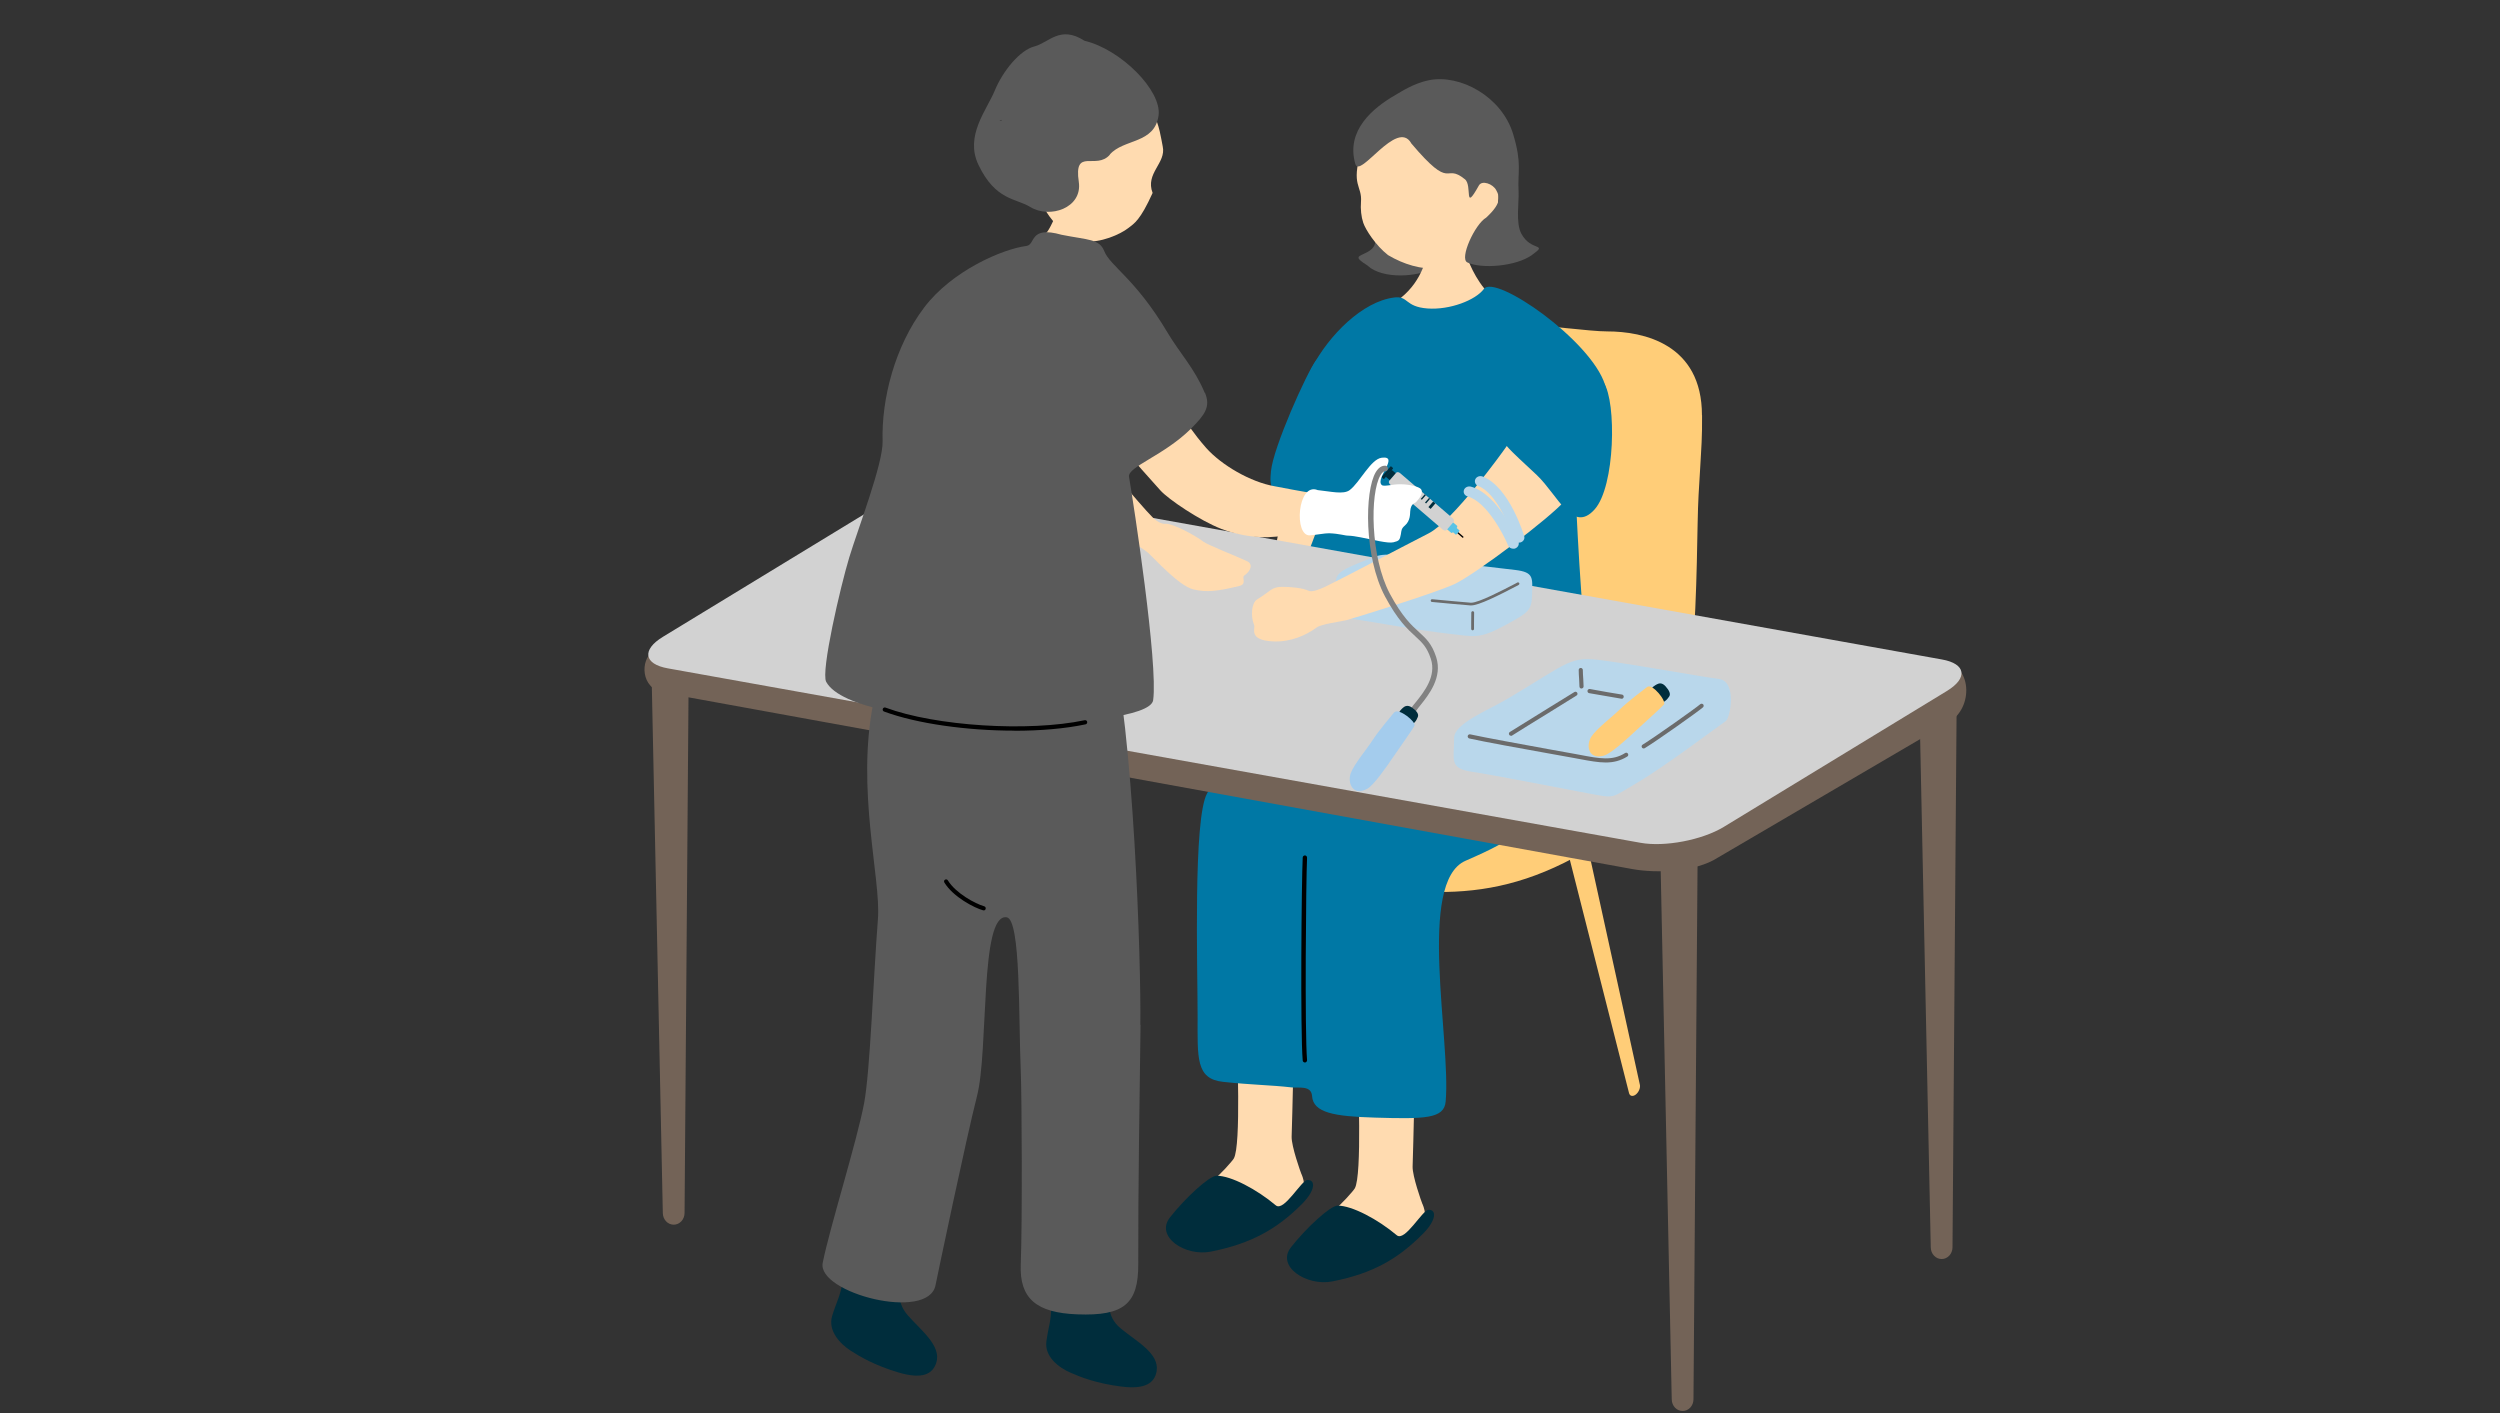 <?xml version="1.0" encoding="UTF-8"?>
<svg id="b" data-name="レイヤー 2" xmlns="http://www.w3.org/2000/svg" width="230" height="130" xmlns:xlink="http://www.w3.org/1999/xlink" viewBox="0 0 230 130">
  <rect x="0" y="0" width="230" height="130" fill="#333333" stroke="none"/>
  <defs>
    <clipPath id="d">
      <rect width="230" height="130" style="fill: none;"/>
    </clipPath>
  </defs>
  <g id="c" data-name="背景">
    <g style="clip-path: url(#d);">
      <g>
        <path d="M119.72,64.54c.12-.67-.04-5.7-.07-6.74-.01-.48,1.7-4.64,2.27-6.95.74-3,3.34-9.83,1.74-10.3-2.52-.74-3.93-2.01-4.45.48-.36,1.75-.58,3.92-1.28,6.54-.62,2.34-1.31,8.09-1.71,8.67-.45.64-3.63,3.93-3.32,4.4.31.47,1.22.02,1.31.45.09.44.52,3.28.64,4.1.12.82.59.45.98.53.39.08,1.07-.52,1.56-.56.5-.04.87.49,1.37.56.5.07.85-.51.96-1.18Z" style="fill: #ffdbb0;"/>
        <path d="M116.93,43.35c-.13,1.36-.15,2.24,2.49,2.7,4.22.74,7.34-.18,7.43-2.91.1-3.03.94-6.25-.87-9.64-.99-1.86-3.6-2.07-4.92-.32-.85,1.12-3.93,8-4.13,10.17Z" style="fill: #0078a5;"/>
        <path d="M125.83,24.45c1.39,1.27,4.69,1.04,6.07.19,2.94-1.8-3.06-3.54-3.68-4.85-.45-.96-1.2-.49-1.96,1.09-.23.49.98,1.53-.46,2.31-.82.44-1.34.39.03,1.25Z" style="fill: #5a5a5a;"/>
        <g>
          <path d="M130.87,110.79c-.1-.24-.93-2.58-.91-3.46.06-2.36.27-8.02.05-9,0,0-5.1-2.04-5.09-.62.01,1.42.41,10.42-.28,11.62-.15.26-1.3,1.54-1.8,1.89-.79.55-3.4,4.16-2.54,4.65,1.41.8,5.7.42,8.95-1.61,1.51-.95,2.26-2,1.62-3.49Z" style="fill: #ffdbb0;"/>
          <path d="M131.43,111.3c-.57.01-2.18,2.98-2.93,2.34-1.72-1.45-4.13-2.74-5.45-2.72-.67,0-2.91,2.08-4.28,3.83-1.39,1.76,1.44,3.61,3.81,3.14,3.8-.75,6.06-2.11,8.3-4.35,1.33-1.33,1.26-2.26.56-2.24Z" style="fill: #002d3c;"/>
        </g>
        <g>
          <path d="M119.74,108.04c-.1-.24-.93-2.58-.91-3.46.06-2.36.27-8.02.05-9,0,0-5.1-2.04-5.09-.62.01,1.42.41,10.42-.28,11.62-.15.26-1.3,1.54-1.8,1.89-.79.55-3.4,4.16-2.54,4.65,1.41.8,5.7.42,8.95-1.61,1.51-.95,2.26-2,1.62-3.49Z" style="fill: #ffdbb0;"/>
          <path d="M120.3,108.55c-.57.01-2.18,2.98-2.93,2.34-1.72-1.45-4.13-2.74-5.45-2.72-.67,0-2.91,2.08-4.28,3.83-1.39,1.76,1.38,3.62,3.75,3.15,3.8-.75,6.12-2.12,8.36-4.35,1.33-1.33,1.26-2.26.56-2.24Z" style="fill: #002d3c;"/>
        </g>
        <path d="M150.87,99.8c.06.29-.11.69-.38.9h0c-.27.21-.55.15-.62-.14l-6.08-23.96c-.22-.85,0-1.86.48-2.22h0c.49-.37,1.04.06,1.23.93l5.37,24.5Z" style="fill: #ffcd78;"/>
        <path d="M156.58,38.21c0-6.58-5.39-7.72-8.72-7.72s-14.9-2.28-19.33,1.01c-4.44,3.29-1.74,8.73-1.11,13.54.63,4.81,1.85,6.56,1.27,10.5-.63,4.3-16.8,14.84-14.74,19.14.71,1.48-2.28,4.87,9.75,6.58,9.76,1.39,16.77,1.98,27.81-6.87,5.1-4.09,4.44-23.41,4.76-28.85.32-5.44.32-5.06.32-7.34Z" style="fill: #ffcd78;"/>
        <path d="M119.88,62.58c-2.8,4.69-6.21,5.81-8.82,10.4-1.3,2.29-.88,15.94-.88,20.48,0,3.86-.18,5.8,2.34,6.07,2.71.29,4.39.29,6.29.51.66.08,1.83-.22,1.9.8.11,1.54,2.05,1.87,5.78,1.98,4.61.14,6.37.1,6.51-1.47.51-5.63-2.66-20.2,1.83-22.16,4.55-1.98,6.87-3.3,9.01-8.72,1.63-4.13.53-7.47-2.07-11.4-1.39-1.98-13.13-3.56-18.57-2.72-4.2.65-3.04,5.35-3.32,6.22Z" style="fill: #0078a5;"/>
        <path d="M131.9,20.7c.18,0,2.5.17,2.72.15.09.37-.05,1.57.4,2.93.16.48,1.03,2.65,2.58,3.77,2.58,1.86-11.9,2.41-8.73-.14,2.06-1.66,2.4-3.85,2.6-4.75.15-.66.43-1.71.43-1.96Z" style="fill: #ffdbb0;"/>
        <path d="M122.81,42.08c.29,3.22-4.35,12.89-4.87,15.18-.88,3.84-1.57,4.53.07,5.63,3.23,2.15,8.5,2.62,11.63,2.71,1.1.03,10.56,2.05,11.7,2.05,4.21-.01,5.25-2.43,4.46-9.43-.44-3.88-.98-14.53-.9-15.5.38-4.44,3.89-3.77,2.76-7.33-1.3-4.1-10.11-10.2-11.14-8.81-.77,1.04-3.14,1.95-5.19,1.8-2.12-.16-1.73-1.18-3.07-1.01-2.91.37-5.98,3.44-7.57,6.46-2.11,4,2.05,7.47,2.12,8.26Z" style="fill: #0078a5;"/>
        <g>
          <path d="M153.8,128.75c.01.59.46,1.07,1.01,1.06h0c.54,0,.99-.48.99-1.08l.38-49.85c.01-1.77-.76-3.24-1.73-3.23h0c-.97,0-1.72,1.48-1.69,3.25l1.04,49.84Z" style="fill: #736357;"/>
          <path d="M177.63,114.77c.01.59.46,1.07,1.01,1.06h0c.54,0,.99-.48.99-1.08l.38-49.85c.01-1.77-.76-3.24-1.73-3.23h0c-.97,0-1.72,1.48-1.69,3.25l1.04,49.84Z" style="fill: #736357;"/>
          <path d="M60.98,111.61c.01.59.46,1.07,1.01,1.06h0c.54,0,.99-.48.99-1.08l.38-49.85c.01-1.77-.76-3.24-1.73-3.23h0c-.97,0-1.72,1.48-1.69,3.25l1.04,49.84Z" style="fill: #736357;"/>
          <g>
            <path d="M60,60.01c-1.03.66-1.15,3.33,1.12,3.74l89.03,16.2c2.27.42,5.86.26,7.86-1.03l21.25-12.45c2.33-1.31,2.28-5.45-.83-5.77l-88.99-15.42c-2.27-.42-5.77.29-7.78,1.58l-21.66,13.15Z" style="fill: #736357;"/>
            <path d="M61,58.58c-1.98,1.2-1.77,2.52.45,2.91l89.49,16.05c2.23.4,5.66-.26,7.64-1.46l20.52-12.5c1.98-1.2,1.77-2.52-.45-2.91l-89.49-16.05c-2.23-.4-5.66.26-7.64,1.46l-20.52,12.5Z" style="fill: #d2d2d2;"/>
          </g>
        </g>
        <path d="M100.52,19.43c-.19-.04-2.78-.36-3.02-.43-.18.39-.79,1.83-1.13,2.29-.34.45-2.67,2.98-2.96,3.18,2.34,2.97,6.34,3.43,8.66,1.62-.46-.35-1.48-3.37-1.5-4.41-.02-.76-.1-1.97-.05-2.25Z" style="fill: #ffdbb0;"/>
        <g>
          <path d="M95.24,15.03c.25-3.79,2.03-8.15,6.59-7.57s4.87,4.76,5.14,6.01c.34,1.54-1.63,2.46-.93,4.28-1.14,2.52-1.68,2.8-2.22,3.22-.78.61-2.58,1.39-4.07,1.24-1.19-.12-2.53-1.36-3.2-2.3-.63-.88-.96-1.69-1.19-2.47-.24-.15-.53-.25-.81-.82-.13-.26-.23-1.08-.08-1.41.19-.42.67-.33.77-.2Z" style="fill: #ffdbb0;"/>
          <path d="M102.1,14.22c1.27-1.47,4.14-.96,4.49-3.61.3-2.26-3.46-6.07-6.82-6.86-2.24-1.45-3.26.17-4.6.52-1.34.34-2.91,2.26-3.65,4.06-.74,1.8-2.78,4.17-1.5,6.84,1.57,3.29,3.45,3.06,4.76,3.87,1.79,1.11,4.82.1,4.47-2.3-.48-3.23,1.59-1.05,2.86-2.51ZM92.13,11.11l-.19-.05c.07,0,.14-.02.21-.03l-.02.08Z" style="fill: #5a5a5a;"/>
        </g>
        <path d="M120.05,97.75c-.1,0-.19-.08-.2-.18-.23-2.62-.11-16.56,0-18.68,0-.11.11-.2.21-.19.11,0,.19.1.19.21-.1,2.06-.22,16.11,0,18.62,0,.11-.07.21-.18.22,0,0-.01,0-.02,0Z"/>
        <path d="M137.09,21.28c-1.18,2.22-3.09,3.37-4.74,3.44-1.64.07-3.2-.39-4.65-1.25-1.16-.91-2.07-2.35-2.28-2.97-.19-.57-.26-1.26-.21-1.92.12-1.54-.95-1.47.01-4.62.29-.96,2.15-5.37,6.57-5.8,3.88-.38,7.77,8.49,5.3,13.13Z" style="fill: #ffdbb0;"/>
        <path d="M129.83,13.17c-1.31-2.27-4.73,3.33-5.14,1.91-.89-3.06,1.61-5.15,3.69-6.34.48-.28,1.69-1.08,3.08-1.36,2.88-.58,6.71,1.51,7.75,4.96.83,2.75.4,3.4.5,5.29.05.97-.28,2.87.25,3.86.89,1.69,2.54.84.98,1.97-1.47,1.06-4.68,1.3-5.95.68-.74-.36.7-3.52,1.74-4.12,1.5-1.39,1.22-1.96.92-2.53-.3-.57-1.3-.94-1.59-.43-1.44,2.58-.57,0-1.29-.57-1.95-1.58-1.1,1.24-4.95-3.32Z" style="fill: #5a5a5a;"/>
        <path d="M78.03,113.38c.04-.73,3.21.45,4.47.72.82.18,1.02.52.69,2.37-.33,1.85-.9,3.12.31,4.52,1.21,1.39,3.16,2.83,2.63,4.41-.34,1.01-1.26,1.52-3.46.87-2.21-.65-3.57-1.47-4.4-2-.97-.62-2.13-1.84-1.71-3.21.42-1.37.71-1.7.94-3.04.23-1.33.51-4.24.53-4.64Z" style="fill: #002d3c;"/>
        <path d="M96.49,115.58c-.08-.73,3.25-.07,4.53,0,.83.04,1.09.35,1.06,2.23-.03,1.88-.39,3.23,1.03,4.41,1.42,1.18,3.57,2.28,3.3,3.93-.18,1.05-1,1.71-3.28,1.41-2.28-.29-3.76-.88-4.66-1.28-1.06-.46-2.4-1.47-2.2-2.89.2-1.42.43-1.8.44-3.15.02-1.35-.17-4.26-.22-4.66Z" style="fill: #002d3c;"/>
        <path d="M104.91,94.29c.08-5.64-.6-27.24-2.75-35.58-.79-2.98-10.3-2.15-18-1.27-1.37.05-2.97,2.97-3.81,7.2-1.6,8.02.71,16.18.42,19.91-.43,5.54-.71,13.93-1.27,16.94-.66,3.51-3.18,11.51-3.81,14.69-.55,2.77,9.74,5.44,10.38,2.05.11-.57,2.84-13.59,3.81-17.37,1.1-4.26.23-16.87,2.74-16.47,1.31.21,1.08,9.27,1.29,14.14.1,2.34.15,13.98,0,17.79-.13,3.15,1.45,4.46,5.2,4.6,4.32.17,5.62-1,5.61-4.6-.02-6.66.13-15.81.21-22.03Z" style="fill: #5a5a5a;"/>
        <path d="M122.89,53.5c-.25,2.01-.42,3.14,1.69,3.46,2.12.32,5.9,1.03,8.68,1.34,2.51.28,2.82.53,5.4-.88,1.94-1.06,2.26-1.27,2.29-2.72.04-1.54.18-2.05-1.52-2.26-1.69-.21-5.37-.6-9.28-1.16-3.13-.45-3.14-.28-4.73.35-1.81.73-2.44,1.02-2.54,1.87Z" style="fill: #b9d7eb;"/>
        <path d="M143.2,39.47c-1.14-.97-2.81-.99-4.61,1.61-.39.57-4.92,6.85-7.16,7.99-2.93,1.5-7.87,4.12-9.53,4.92-.4.19-1.18.51-1.48.37-.65-.29-1.66-.37-2.49-.37-.95,0-1.06.42-2.28,1.16-.48.29-.64,1.48-.26,2.38.11.27-.58,1.38,1.75,1.48,1.56.07,2.97-.53,3.99-1.28.43-.32,2.19-.54,2.72-.67.44-.11,8.11-2.46,9.97-3.33,1.92-.9,8.8-6.09,10.18-7.7,2.19-2.56.73-5.27-.8-6.58Z" style="fill: #ffdbb0;"/>
        <path d="M142.5,32.07c-1.59.95-3.39,5.51-4.35,7.1-.7,1.17.86,2.27,3.24,4.54,1.94,1.85,3.29,5.41,5.31,3.16,1.91-2.12,2.02-9.89.85-11.65-1.17-1.76-3.43-4.13-5.05-3.16Z" style="fill: #0078a5;"/>
        <path d="M139.73,49.94c-.23,0-.44-.14-.5-.36-.22-.8-1.48-4.19-3.23-4.87-.26-.1-.38-.38-.27-.62.11-.24.41-.35.67-.25,2.49.96,3.82,5.46,3.83,5.5.07.25-.1.51-.37.57-.04,0-.08.01-.12.01Z" style="fill: #b9d7eb;"/>
        <path d="M139.27,50.48c-.23.02-.45-.1-.53-.3-.3-.78-1.91-4.01-3.72-4.51-.27-.07-.42-.33-.34-.58.08-.25.37-.39.64-.32,2.58.7,4.36,5.03,4.38,5.08.09.24-.04.51-.31.61-.04.01-.08.02-.12.03Z" style="fill: #b9d7eb;"/>
        <path d="M90.75,26.39c1.39-.55,2.98-.02,3.83,3.03.19.66,2.41,8.08,4.15,9.89,2.28,2.38,6.05,7.03,7.35,8.33.31.31.78.58,1.11.55.71-.07,2.86,1.13,3.51,1.64.37.29,3.12,1.37,4.05,1.81.51.24.38.86-.29,1.32-.24.16.28.78-.44.95-1.88.45-2.96.63-4.25.31-1.3-.32-3.56-2.83-4.13-3.35-.4-.36-1.89-1.23-2.35-1.52-.38-.24-6.87-4.97-8.33-6.41-1.52-1.48-6.33-8.63-7.11-10.6-1.24-3.14,1.03-5.22,2.91-5.96Z" style="fill: #ffdbb0;"/>
        <g>
          <path d="M133.64,48.68s-.03-.04-.03-.05l.06-.07s.03,0,.05.02l.9.78s.03.04.03.05l-.06.07s-.03,0-.05-.02l-.9-.78Z"/>
          <path d="M133.02,48.4s-.02-.06.01-.09l.24-.28s.07-.04.09-.02l.9.78s.02.06-.01.09l-.24.28s-.07.04-.09.02l-.9-.78Z" style="fill: #5ac3e6;"/>
          <path d="M127.5,43.87s.01-.06.06-.11l.39-.45c.04-.05.09-.08.1-.07l.53.45s-.01.06-.06.11l-.39.45c-.04.05-.09.08-.1.07l-.53-.45Z" style="fill: #002d3c;"/>
          <path d="M127.35,44.05s-.05.03-.07.01l-.16-.14s-.02-.05,0-.07l.8-.93s.05-.03.07-.01l.16.14s.02.05,0,.07l-.8.93Z" style="fill: #002d3c;"/>
          <path d="M132.06,47.78s-.03-.1.02-.15l.39-.45c.04-.05.11-.07.14-.04l1.45,1.24s.03.1-.02.15l-.39.45c-.04.05-.11.07-.14.04l-1.45-1.24Z" style="fill: #5ac3e6;"/>
          <g>
            <path d="M127.89,44.57c-.12-.1-.15-.25-.08-.34l.64-.74c.07-.08.23-.07.35.03l4.85,4.16c.12.1.15.25.08.34l-.64.74c-.07.08-.23.07-.35-.03l-4.85-4.16Z" style="fill: #d2d2d2;"/>
            <polygon points="131.41 46.65 131.85 46.14 132.06 46.31 131.62 46.82 131.41 46.65" style="fill: #002d3c;"/>
            <polygon points="131.1 46.23 131.47 45.81 131.57 45.89 131.2 46.32 131.1 46.23" style="fill: #002d3c;"/>
            <polygon points="130.71 45.9 131.08 45.47 131.18 45.56 130.81 45.98 130.71 45.9" style="fill: #002d3c;"/>
          </g>
        </g>
        <path d="M121.3,45.44c-1.61-.21-3.35-.59-4.01-.7-2.24-.38-4.93-1.96-6.33-3.54-2.27-2.57-3.42-5.26-4.29-5.13-1.48.22-4.19,2.46-4.52,3.21-.22.5,2.34,3.3,4.6,5.83.74.83,3.64,2.78,5.59,3.54,1.18.46,2.83.82,4.33.77.62-.02,2.53-.21,4.13-.45.8-.12,1.67-3.37.5-3.52Z" style="fill: #ffdbb0;"/>
        <path d="M130.74,45.01c-.16-.22-1.05-.46-1.93-.46-.75,0-1.5.25-1.69.07-.64-.6,1.68-2.72,0-2.51-1.02.13-2.01,2.27-2.95,2.98-.57.43-1.76.12-2.94,0-1.88-.77-2.22,4.32-.69,4.16.56-.04,1.36-.2,1.74-.19.93.03,1.48.23,1.76.22.33.01.69.07,1.11.15,1.18.22,2.54.59,3.05.46.51-.13.58-.18.68-.74.06-.36.03-.51.38-.81.5-.44.46-1.06.48-1.3.06-.74.4-.7.55-.86.33-.36.69-.85.44-1.19Z" style="fill: #fff;"/>
        <path d="M130.08,65.5c-.05,0-.1-.01-.15-.05-.12-.08-.14-.24-.06-.36.1-.15.24-.32.4-.51.75-.94,1.89-2.36,1.37-3.96-.36-1.1-.81-1.51-1.43-2.08-.72-.66-1.62-1.48-2.79-3.67-1.93-3.62-1.89-9.68-.85-11.43.3-.5.63-.6.86-.6.14,0,.26.11.26.26s-.11.26-.26.26c-.18,0-.33.19-.42.35-.99,1.65-.94,7.55.86,10.92,1.13,2.11,1.99,2.9,2.69,3.53.65.6,1.17,1.07,1.57,2.3.6,1.85-.69,3.47-1.46,4.43-.15.18-.28.35-.37.49-.05.07-.13.11-.21.11Z" style="fill: #828282;"/>
        <path d="M128.59,65.83c.08-.35.36-.61.5-.73.14-.12.41-.29.82,0,.41.3.64.58.53.86-.13.34-.35.68-.79.79s-1.17-.48-1.07-.92Z" style="fill: #002d3c;"/>
        <path d="M128.28,65.54c.37-.46,2.07.9,1.85,1.25-.48.76-1.39,2.02-1.96,2.86-.67.99-1.81,2.62-2.4,2.93-1.34.71-1.82-.6-1.5-1.45.32-.85,1.43-2.14,2.01-3.04s1.78-2.29,1.99-2.56Z" style="fill: #a4cced;"/>
        <g>
          <path d="M133.78,67.89c0,2.02-.49,2.79,1.62,3.11,2.12.32,7.63,1.41,10.56,1.96,2.76.51,2.12.53,4.66-.95,2.54-1.48,7.38-5.15,8.15-5.67.42-.28,1.06-3.67-.64-3.88-1.69-.21-6.99-1.2-10.59-1.69-3.13-.43-3.04.07-8.75,3.46-1.97,1.17-5.01,2.33-5.01,3.67Z" style="fill: #b9d7eb;"/>
          <g>
            <path d="M151.78,63.56c.16-.32.48-.51.65-.6s.46-.2.8.18c.34.38.5.71.33.95-.2.3-.49.59-.94.6s-1.04-.73-.84-1.14Z" style="fill: #002d3c;"/>
            <path d="M151.54,63.2c.46-.37,1.83,1.33,1.53,1.63-.63.64-1.8,1.67-2.54,2.36-.87.82-2.34,2.16-2.98,2.33-1.46.4-1.64-.98-1.15-1.74.5-.76,1.86-1.77,2.63-2.52.77-.75,2.24-1.85,2.51-2.06Z" style="fill: #ffcd78;"/>
          </g>
          <path d="M147.74,70.15c-.72,0-1.51-.15-2.43-.32l-.48-.09c-.59-.11-1.45-.27-2.44-.44-2.46-.44-5.83-1.05-7.21-1.36-.1-.02-.17-.13-.15-.23.02-.1.12-.17.23-.15,1.37.3,4.73.91,7.19,1.36.99.18,1.85.33,2.44.44l.48.09c1.79.34,2.97.57,4.14-.17.09-.06.21-.03.26.06.06.09.03.21-.06.26-.64.4-1.29.55-1.99.55Z" style="fill: #6b6b6b;"/>
          <path d="M151.22,68.86c-.06,0-.13-.03-.16-.09-.06-.09-.03-.21.06-.26,1.11-.68,4.98-3.43,5.3-3.72.08-.07.2-.06.27.01.07.08.06.2-.01.27-.39.35-4.3,3.12-5.36,3.76-.03.02-.07.03-.1.03Z" style="fill: #6b6b6b;"/>
          <path d="M145.5,63.35c-.11,0-.19-.09-.19-.19,0-.18-.02-.41-.03-.66-.02-.29-.04-.59-.04-.86,0-.11.09-.19.19-.19s.19.09.19.19c0,.26.02.56.04.83.02.26.03.5.03.68,0,.11-.09.19-.19.19Z" style="fill: #6b6b6b;"/>
          <path d="M139.01,67.69c-.06,0-.13-.03-.16-.09-.06-.09-.03-.21.06-.26.53-.33,2.18-1.35,3.61-2.24,1.14-.71,2.14-1.32,2.32-1.43.09-.06.21-.03.26.06.06.09.03.21-.06.26-.17.11-1.18.73-2.32,1.44-1.43.88-3.08,1.9-3.61,2.24-.03.02-.07.03-.1.03Z" style="fill: #6b6b6b;"/>
          <path d="M149.19,64.28s-.02,0-.03,0c-.26-.04-2.37-.4-2.96-.51-.1-.02-.17-.12-.15-.23.02-.1.12-.17.23-.15.58.12,2.7.48,2.94.51.1.01.18.11.16.22-.01.1-.1.17-.19.17Z" style="fill: #6b6b6b;"/>
        </g>
        <path d="M110.84,36.15c-.95-2.28-2.29-3.64-3.42-5.54-2.97-5-5.26-6.09-5.83-7.51-.45-1.13-1.46-1.01-3.92-1.5-3.04-.86-2.35.92-3.25,1.03-2.14.27-6.84,2.26-9.41,5.68-2.68,3.55-3.92,8.37-3.81,12.28.06,2.04-2.27,8.06-3.07,10.7-.8,2.64-2.63,10.5-2.12,11.44,2.6,4.78,29.66,4.67,30.08,1.69.47-3.34-1.8-18.11-2.22-20.55-.16-.92,3.23-1.96,5.72-4.45,1.27-1.27,1.8-2.01,1.27-3.28Z" style="fill: #5a5a5a;"/>
        <path d="M135.34,55.7s-.04,0-.05,0c-.45-.03-2.88-.25-3.55-.32-.07,0-.12-.07-.11-.14,0-.07.07-.12.14-.11.67.07,3.09.28,3.54.32.01,0,.03,0,.04,0,.7,0,2.87-1.14,4.05-1.75l.2-.11c.06-.03.14,0,.17.05.03.06,0,.14-.05.17l-.2.11c-1.65.86-3.47,1.78-4.17,1.78Z" style="fill: #6b6b6b;"/>
        <path d="M135.48,57.99c-.07,0-.13-.06-.13-.13,0-.09,0-.32,0-.58,0-.33.01-.72.01-.92,0-.07.06-.13.13-.13s.13.06.13.13c0,.2,0,.58-.01.92,0,.26,0,.49,0,.58,0,.07-.06.13-.13.13Z" style="fill: #6b6b6b;"/>
        <path d="M93.31,67.22c-4.31,0-8.93-.63-11.98-1.76-.1-.04-.15-.15-.11-.25.04-.1.15-.15.25-.11,4.6,1.71,13.16,2.25,18.32,1.16.11-.02.21.04.23.15.02.1-.04.21-.15.23-1.89.4-4.18.59-6.55.59Z"/>
        <path d="M90.5,83.75s-.03,0-.05,0c-.81-.22-2.76-1.23-3.57-2.56-.05-.09-.03-.21.06-.26.09-.05.21-.03.26.06.72,1.18,2.53,2.16,3.35,2.39.1.03.16.13.13.24-.02.09-.1.14-.18.14Z"/>
      </g>
    </g>
  </g>
</svg>